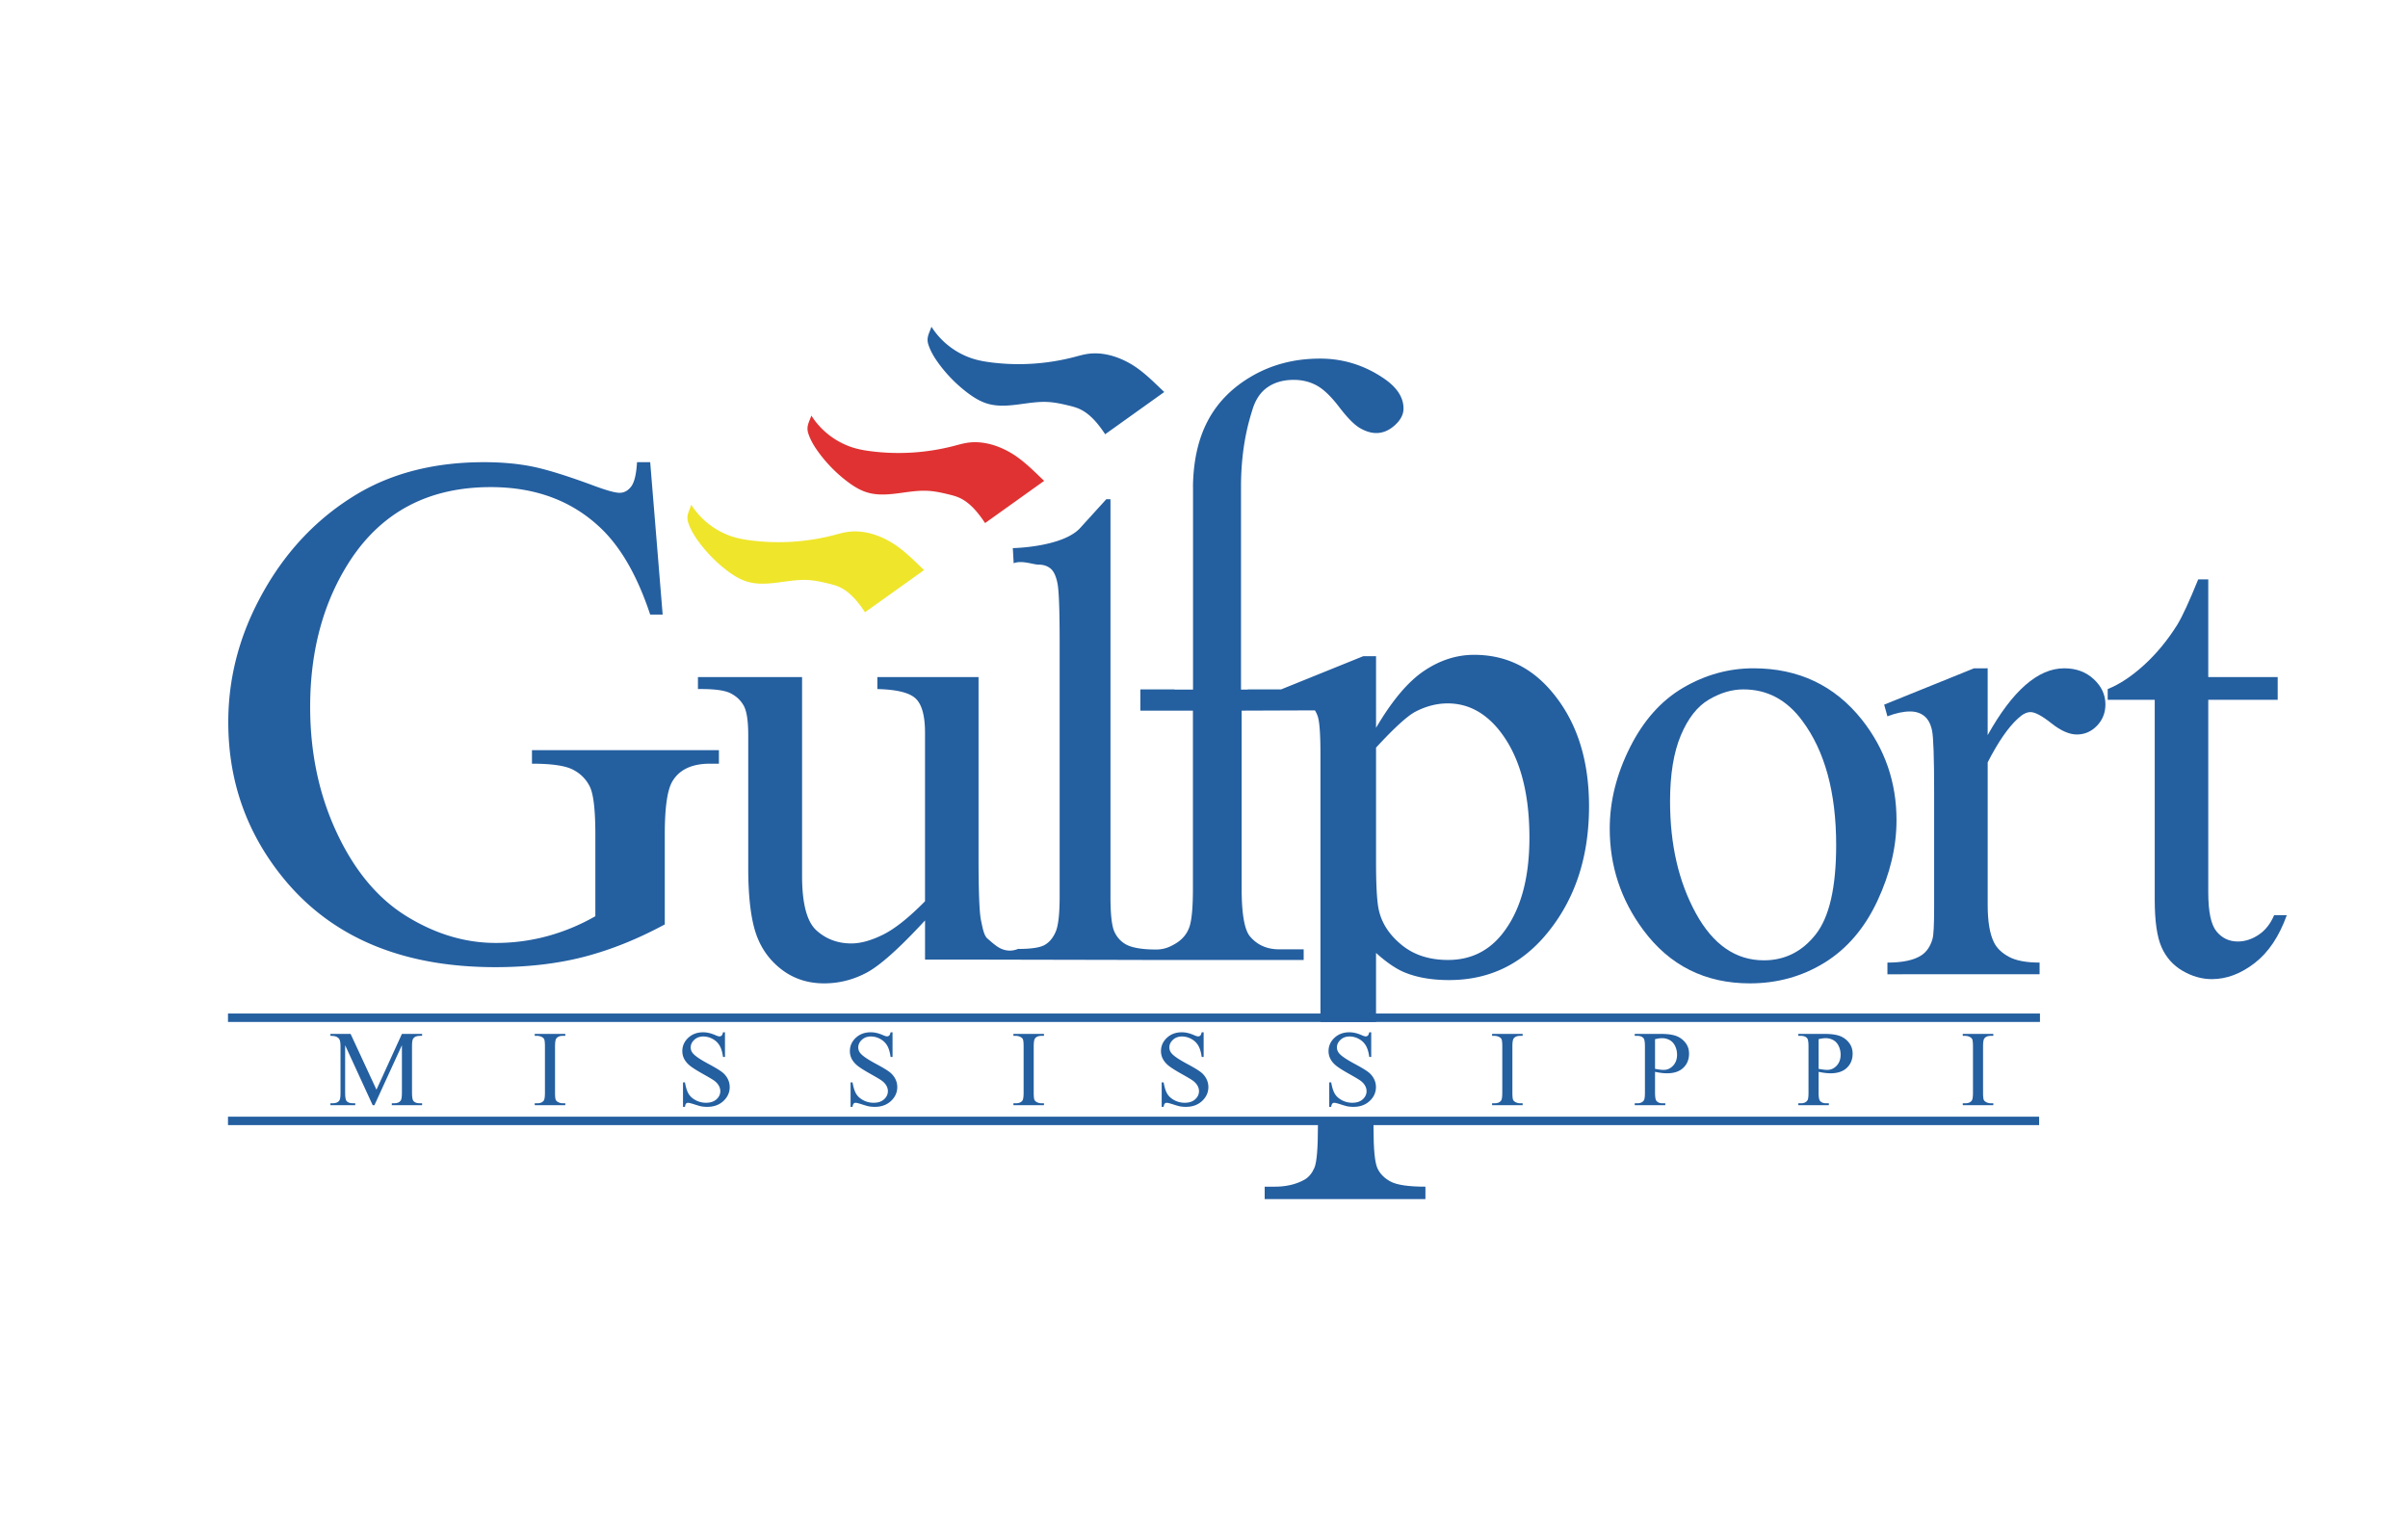 <svg id="Layer_1" data-name="Layer 1" xmlns="http://www.w3.org/2000/svg" viewBox="0 0 8866.01 5616"><defs><style>.cls-1{fill:#fff;}.cls-2{fill:#245fa0;}.cls-3{fill:#e03232;}.cls-4{fill:#efe52b;}</style></defs><rect class="cls-1" width="8866.01" height="5616"/><path class="cls-2" d="M3435-3349.86q248.42,0,398.94,188.72,127.8,161.25,127.81,370.28,0,146.93-70.47,297.42t-194.1,226.94q-123.63,76.42-275.32,76.45-247.24,0-393-197.09-123-166-123-372.66,0-150.51,74.65-299.21T3177-3278.79Q3298.81-3349.83,3435-3349.86Zm-37,77.64q-63.33,0-127.21,37.63t-103.32,132Q3128-3008.23,3128-2860.14q0,238.92,95,412.09t250.24,173.19q115.85,0,191.11-95.55t75.25-328.48q0-291.42-125.42-458.66Q3529.33-3272.22,3398-3272.22Z" transform="translate(3021 5810)"/><path class="cls-2" d="M4297.38-3349.86v246.06q137.34-246,281.89-246.06,65.67,0,108.69,40t43,92.57q0,46.58-31.05,78.83t-74.06,32.25q-41.82,0-93.76-41.21t-77-41.21q-21.51,0-46.59,23.89-53.74,49-111.08,161.25v524.36q0,90.8,22.69,137.36,15.51,32.25,55,53.75t113.47,21.5v43H3928.3v-43q83.58,0,124.22-26.28,29.83-19.08,41.8-60.91,6-20.29,6-115.86v-424q0-191.1-7.77-227.54t-28.66-53.16q-20.92-16.71-52-16.72-37,0-83.61,17.92l-12-43,330.86-133.78Z" transform="translate(3021 5810)"/><path class="cls-2" d="M5109.61-3677.14v359.53h255.61V-3234H5109.61v709.5q0,106.32,30.45,143.33t78.24,37q39.4,0,76.44-24.49t57.34-72.27h46.58q-41.82,117.07-118.25,176.18t-157.67,59.13q-54.94,0-107.5-30.46t-77.64-87.19q-25.08-56.71-25.08-175V-3234H4739.33v-39.41q65.67-26.27,134.37-89t122.43-148.71q27.46-45.37,76.44-166Z" transform="translate(3021 5810)"/><path class="cls-2" d="M-1062.33-3048.57v49.82q107.47,0,150.1,21.63t62.92,62.92q20.31,41.29,20.32,175v302a757.78,757.78,0,0,1-177,73.41A722.31,722.31,0,0,1-1196-2338.86q-167.82,0-327.08-97.67t-257.6-307.42Q-1879.05-2953.67-1879-3208q0-313.3,148.14-540.1,177-268.73,516.51-268.75,249.06,0,407.7,153.39,110.12,106.18,179.6,315.93h45.88l-45.88-561.08h-48.51q-3.93,66.86-21.63,89.8t-42.6,22.94q-24.93,0-98.32-27.53-145.51-53.74-224.83-69.48t-176.32-15.73q-266.14,0-461.45,114.05-233.35,137.65-367.06,393.28-112.77,215-112.74,449.65,0,323.82,200.57,571.57,267.43,330.36,782.63,330.36,179.58,0,326.42-38T-573.35-2407v-332.16q0-142.87,26.22-191.4,38-68.14,140.27-68.16h32.77v-49.82Z" transform="translate(3021 5810)"/><path class="cls-3" d="M-33.62-4280.14c36.74,58.27,95.75,102.1,162.15,120.43,19.46,5.37,39.46,8.62,59.49,11.11a811.23,811.23,0,0,0,303.62-20c16.1-4.2,32.12-8.9,48.57-11.41,54.11-8.25,109.72,8,157.26,35.14s86.24,67.43,126,105L606-3884.46c-24.12-36.26-53.8-74-93.26-92.45-13.62-6.37-28.3-10.11-42.92-13.62-24.86-6-50-11.39-75.53-12.68-74.65-3.79-151.2,27.58-222.72,5.86-27.45-8.33-52.07-24.06-74.84-41.5A520.93,520.93,0,0,1-5.75-4143.1c-16.14-21.86-30.69-45.27-39.09-71.11S-42.62-4254.51-33.62-4280.14Z" transform="translate(3021 5810)"/><path class="cls-2" d="M408.59-4607.17c36.73,58.27,95.74,102.1,162.14,120.43,19.47,5.37,39.46,8.62,59.5,11.1a811.19,811.19,0,0,0,303.61-20c16.1-4.19,32.12-8.9,48.57-11.4,54.12-8.25,109.72,8,157.26,35.14s86.25,67.43,126,105l-217.54,155.39c-24.12-36.27-53.8-74-93.25-92.46-13.62-6.37-28.3-10.1-42.92-13.61-24.87-6-50-11.39-75.54-12.69-74.65-3.78-151.2,27.59-222.72,5.87-27.44-8.33-52.06-24.07-74.84-41.5a521.47,521.47,0,0,1-102.46-104.25c-16.13-21.86-30.69-45.27-39.08-71.11S399.58-4581.54,408.59-4607.17Z" transform="translate(3021 5810)"/><path class="cls-4" d="M-475.68-3951.81c36.73,58.27,95.75,102.1,162.15,120.43,19.46,5.37,39.45,8.62,59.49,11.11a811.24,811.24,0,0,0,303.62-20c16.1-4.19,32.12-8.89,48.57-11.4,54.11-8.25,109.72,8,157.26,35.14s86.24,67.43,126,105L163.92-3556.13c-24.12-36.27-53.81-74-93.26-92.45-13.62-6.37-28.3-10.11-42.92-13.62-24.86-6-50-11.39-75.54-12.69-74.64-3.78-151.19,27.59-222.71,5.87-27.45-8.33-52.07-24.06-74.85-41.5a521.42,521.42,0,0,1-102.45-104.25c-16.14-21.86-30.69-45.27-39.09-71.11S-484.68-3926.18-475.68-3951.81Z" transform="translate(3021 5810)"/><path class="cls-2" d="M2050.33-1510q-14.17-31.44-14.17-147.34v-24.82H1831.48v17.42q0,123.29-12.94,153.51t-36.38,43.77q-48.09,27.1-115.9,25.89h-30.82V-1396h591.83v-45.62q-92.47,0-127.61-18.5T2050.33-1510Z" transform="translate(3021 5810)"/><path class="cls-2" d="M2690.3-3266.3q-113.45-133.15-283.58-133.16-97.41,0-185.57,59.8t-175.69,209v-263.86H1998.6l-302.44,122.26H1573.08v.68h-24.81v-747.14c.13-152.13,30.9-246.71,42.21-283.64q17.14-56,56.35-82.65t95.55-26.64q46.53,0,84.52,20.67t83.29,79.92q45.3,59.28,76.56,77.2t59.41,17.95q36.75,0,68.59-28.82t31.85-61.44q0-60.89-71-109.83-107.8-73.93-236.42-73.94-138.44,0-249.27,63.61t-164.75,166.92q-51.8,99.27-53.76,240.69h.21v747.14h-68.21v-.68H1177.68v78.3h193.56v654.62q0,106.57-13.6,143.53t-49.47,58.72c-23.93,14.51-44.37,22.46-73.35,22.46l-15-.21c-45.33-1.28-77-8.43-94.69-18.28q-29.33-16.32-43.4-47.91t-14.09-128.51V-3972.22h-15.43l-93,102.3c-62,74.4-252.55,77.9-251.12,77.5l3.1,55.81c30-12,72,5.07,91.53,5.07q27.06,0,44.53,14.65t25.36,54.67q7.88,40,7.89,214.76v937.91q0,95.84-14.65,129.64t-40.58,48.47q-25.75,14.55-95.89,14.65l.07-.95c-31,13.55-58.9,6.2-80.6-9.3-14.26-10.19-21-16.74-34.1-27.9s-17.89-39.16-23.86-67.43-9-105.71-9-232.32v-662.92H209.3v44.2q107.51,2.4,141.54,35.23t34,126v619.91q-89.58,90.8-154.68,123T113.75-2337q-75.25,0-128.41-47.78t-53.15-200.66v-732.2H-451.23v44.2q86-1.18,118.85,14.93t49.57,46q16.71,29.88,16.72,107.5v488.53q0,152.91,26.28,236.5T-146-2243.21q67.46,53.14,159.45,53.16,82.43,0,156.47-39.42t215-192.3v144.33H614.79l569.41,1.14v.1H1779v-39.15h-90.26q-67.44,0-107.65-47.84-30.46-37-30.45-176.16V-3194l269.77-1a101.27,101.27,0,0,1,10.49,22.42q9.86,29.6,9.86,139.32V-2048h204.68v-254.08q61.64,55.49,111,74,66.59,25.89,157.83,25.89,209.6,0,347.7-156.58,167.67-191.11,167.68-483.33Q2829.63-3103.54,2690.3-3266.3Zm-180,893.91q-76.47,96.18-199.74,96.17-102.36,0-169.54-54.25t-84.46-125.76q-11.1-43.14-11.09-180v-421.68q102.33-111,146.72-133.15,57.95-29.61,117.13-29.6,108.49,0,187.42,96.17,113.42,139.35,113.43,398.26Q2610.16-2498.13,2510.29-2372.39Z" transform="translate(3021 5810)"/><rect class="cls-2" x="839.45" y="3730.97" width="6671.52" height="31"/><rect class="cls-2" x="839.45" y="4110.74" width="6668.42" height="31"/><path class="cls-2" d="M-1648.79-1741.46l-101.44-220.89V-1787q0,24.21,5.23,30.2,7.15,8.15,22.65,8.14h9.29v7.16h-91.38v-7.16h9.3q16.64,0,23.61-10.07,4.26-6.19,4.26-28.27v-171.51q0-17.43-3.87-25.17-2.71-5.61-10-9.39t-23.33-3.78V-2004h74.34l95.25,205.4,93.7-205.4h74.33v7.16h-9.1q-16.83,0-23.81,10.07-4.26,6.2-4.26,28.27V-1787q0,24.21,5.42,30.2,7.17,8.15,22.65,8.14h9.1v7.16h-111.5v-7.16h9.29q16.85,0,23.62-10.07,4.25-6.19,4.26-28.27v-175.39l-101.25,220.89Z" transform="translate(3021 5810)"/><path class="cls-2" d="M-939.67-1748.62v7.16h-112.48v-7.16h9.29q16.27,0,23.62-9.49,4.65-6.2,4.65-29.81v-169.59q0-19.93-2.52-26.33-1.93-4.83-7.94-8.32a36.66,36.66,0,0,0-17.81-4.65h-9.29V-2004h112.48v7.16h-9.49q-16.07,0-23.42,9.49-4.84,6.19-4.84,29.81v169.59q0,19.93,2.51,26.33,1.93,4.83,8.14,8.32a35.55,35.55,0,0,0,17.61,4.65Z" transform="translate(3021 5810)"/><path class="cls-2" d="M-351.74-2010v90.8h-7.16q-3.5-26.14-12.49-41.63A65,65,0,0,0-397-1985.38a70.93,70.93,0,0,0-34.46-9.1q-20.14,0-33.3,12.29t-13.16,28a33.12,33.12,0,0,0,8.32,21.88q12,14.52,57.11,38.72,36.78,19.74,50.24,30.29a74,74,0,0,1,20.71,24.88,65.53,65.53,0,0,1,7.26,30q0,29.81-23.13,51.4T-417-1735.46a126.14,126.14,0,0,1-21.49-1.74q-6-1-24.88-7.07t-23.91-6.1a10.12,10.12,0,0,0-7.64,2.91c-1.87,1.93-3.26,5.94-4.16,12h-7.17v-90h7.17q5,28.27,13.55,42.3t26,23.33a80.79,80.79,0,0,0,38.43,9.29q24.19,0,38.24-12.78t14-30.2a40.92,40.92,0,0,0-5.32-19.55q-5.32-9.87-16.55-18.39-7.56-5.8-41.24-24.68t-47.91-30.11Q-494-1897.49-501.39-1911a61.5,61.5,0,0,1-7.35-29.81q0-28.26,21.68-48.69t55.17-20.42q20.91,0,44.33,10.26,10.85,4.85,15.3,4.84a11.51,11.51,0,0,0,8.22-3q3.19-3,5.14-12.1Z" transform="translate(3021 5810)"/><path class="cls-2" d="M265.23-2010v90.8h-7.17q-3.48-26.14-12.48-41.63a65,65,0,0,0-25.65-24.58,70.93,70.93,0,0,0-34.46-9.1q-20.15,0-33.3,12.29t-13.16,28a33.12,33.12,0,0,0,8.32,21.88q12,14.52,57.11,38.72,36.78,19.74,50.24,30.29a74,74,0,0,1,20.71,24.88,65.53,65.53,0,0,1,7.26,30q0,29.81-23.13,51.4T200-1735.46a126.14,126.14,0,0,1-21.49-1.74q-6-1-24.88-7.07t-23.91-6.1a10.12,10.12,0,0,0-7.64,2.91c-1.87,1.93-3.26,5.94-4.16,12h-7.17v-90h7.17q5,28.27,13.55,42.3t26,23.33a80.79,80.79,0,0,0,38.43,9.29q24.2,0,38.24-12.78t14-30.2a40.92,40.92,0,0,0-5.32-19.55q-5.33-9.87-16.56-18.39-7.55-5.8-41.23-24.68t-47.91-30.11q-14.23-11.22-21.59-24.78a61.5,61.5,0,0,1-7.35-29.81q0-28.26,21.68-48.69T185.08-2010q20.91,0,44.33,10.26,10.85,4.85,15.3,4.84a11.53,11.53,0,0,0,8.22-3q3.19-3,5.13-12.1Z" transform="translate(3021 5810)"/><path class="cls-2" d="M822.76-1748.62v7.16H710.29v-7.16h9.29q16.26,0,23.62-9.49,4.65-6.2,4.64-29.81v-169.59q0-19.93-2.51-26.33-1.94-4.83-7.94-8.32a36.66,36.66,0,0,0-17.81-4.65h-9.29V-2004H822.76v7.16h-9.48q-16.08,0-23.43,9.49-4.83,6.19-4.84,29.81v169.59q0,19.93,2.52,26.33,1.94,4.83,8.13,8.32a35.59,35.59,0,0,0,17.62,4.65Z" transform="translate(3021 5810)"/><path class="cls-2" d="M1410.7-2010v90.8h-7.17q-3.48-26.14-12.48-41.63a65.06,65.06,0,0,0-25.65-24.58,71,71,0,0,0-34.46-9.1q-20.14,0-33.3,12.29t-13.16,28a33.12,33.12,0,0,0,8.32,21.88q12,14.52,57.11,38.72,36.78,19.74,50.24,30.29a74.07,74.07,0,0,1,20.71,24.88,65.53,65.53,0,0,1,7.26,30q0,29.81-23.14,51.4t-59.52,21.58a126.14,126.14,0,0,1-21.49-1.74q-6-1-24.88-7.07t-23.91-6.1a10.12,10.12,0,0,0-7.64,2.91c-1.88,1.93-3.27,5.94-4.17,12h-7.16v-90h7.16q5,28.27,13.56,42.3t26,23.33a80.79,80.79,0,0,0,38.43,9.29q24.19,0,38.24-12.78t14-30.2a41,41,0,0,0-5.32-19.55q-5.33-9.87-16.56-18.39-7.54-5.8-41.23-24.68t-47.91-30.11q-14.23-11.22-21.59-24.78a61.38,61.38,0,0,1-7.35-29.81q0-28.26,21.68-48.69t55.17-20.42q20.91,0,44.33,10.26,10.84,4.85,15.29,4.84a11.53,11.53,0,0,0,8.23-3q3.19-3,5.13-12.1Z" transform="translate(3021 5810)"/><path class="cls-2" d="M2027.66-2010v90.8h-7.16q-3.48-26.14-12.48-41.63a65,65,0,0,0-25.66-24.58,70.9,70.9,0,0,0-34.46-9.1q-20.13,0-33.29,12.29t-13.17,28a33.13,33.13,0,0,0,8.33,21.88q12,14.52,57.11,38.72,36.78,19.74,50.23,30.29a74,74,0,0,1,20.72,24.88,65.53,65.53,0,0,1,7.26,30q0,29.81-23.14,51.4t-59.53,21.58a126,126,0,0,1-21.48-1.74q-6-1-24.88-7.07t-23.91-6.1a10.09,10.09,0,0,0-7.64,2.91c-1.88,1.93-3.26,5.94-4.17,12h-7.16v-90h7.16q5,28.27,13.55,42.3t26,23.33a80.79,80.79,0,0,0,38.43,9.29q24.2,0,38.23-12.78t14-30.2a41,41,0,0,0-5.32-19.55q-5.34-9.87-16.56-18.39-7.55-5.8-41.23-24.68t-47.92-30.11q-14.22-11.22-21.58-24.78a61.39,61.39,0,0,1-7.36-29.81q0-28.26,21.68-48.69t55.18-20.42q20.91,0,44.33,10.26,10.85,4.85,15.29,4.84a11.53,11.53,0,0,0,8.23-3q3.2-3,5.13-12.1Z" transform="translate(3021 5810)"/><path class="cls-2" d="M2585.2-1748.62v7.16H2472.73v-7.16H2482q16.26,0,23.62-9.49,4.64-6.2,4.64-29.81v-169.59q0-19.93-2.51-26.33-2-4.83-7.94-8.32a36.68,36.68,0,0,0-17.81-4.65h-9.29V-2004H2585.2v7.16h-9.48q-16.08,0-23.43,9.49-4.85,6.19-4.84,29.81v169.59q0,19.93,2.52,26.33,1.94,4.83,8.13,8.32a35.59,35.59,0,0,0,17.62,4.65Z" transform="translate(3021 5810)"/><path class="cls-2" d="M3072.66-1864.39v76.47q0,24.78,5.42,30.78,7.35,8.52,22.26,8.52h10.07v7.16H2997.93v-7.16h9.88q16.65,0,23.81-10.85,3.87-6,3.87-28.45v-169.59q0-24.78-5.22-30.78-7.56-8.52-22.46-8.52h-9.88V-2004h96.22q35.23,0,55.56,7.26a76.43,76.43,0,0,1,34.26,24.49q14,17.23,13.94,40.85,0,32.13-21.2,52.27T3116.8-1859a167.61,167.61,0,0,1-20.52-1.36Q3085.24-1861.68,3072.66-1864.39Zm0-11q10.26,1.93,18.2,2.9a113.49,113.49,0,0,0,13.55,1q20.13,0,34.75-15.59t14.62-40.36a72.65,72.65,0,0,0-7-31.65q-7-14.62-19.75-21.88a57.75,57.75,0,0,0-29-7.26q-9.87,0-25.36,3.68Z" transform="translate(3021 5810)"/><path class="cls-2" d="M3674.92-1864.39v76.47q0,24.78,5.42,30.78,7.35,8.52,22.26,8.52h10.06v7.16H3600.19v-7.16h9.87q16.65,0,23.81-10.85,3.89-6,3.88-28.45v-169.59q0-24.78-5.23-30.78-7.55-8.52-22.46-8.52h-9.87V-2004h96.21q35.23,0,55.56,7.26a76.4,76.4,0,0,1,34.27,24.49q13.93,17.23,13.94,40.85,0,32.13-21.2,52.27T3719.06-1859a167.61,167.61,0,0,1-20.52-1.36Q3687.5-1861.68,3674.92-1864.39Zm0-11q10.24,1.93,18.19,2.9a113.77,113.77,0,0,0,13.55,1q20.15,0,34.75-15.59T3756-1927.5a72.51,72.51,0,0,0-7-31.65q-7-14.62-19.74-21.88a57.75,57.75,0,0,0-29-7.26q-9.89,0-25.36,3.68Z" transform="translate(3021 5810)"/><path class="cls-2" d="M4318.22-1748.62v7.16H4205.74v-7.16H4215q16.26,0,23.62-9.49,4.65-6.2,4.65-29.81v-169.59q0-19.93-2.52-26.33-1.94-4.83-7.94-8.32a36.66,36.66,0,0,0-17.81-4.65h-9.29V-2004h112.48v7.16h-9.49q-16.08,0-23.42,9.49-4.85,6.19-4.85,29.81v169.59q0,19.93,2.52,26.33,1.94,4.83,8.13,8.32a35.59,35.59,0,0,0,17.62,4.65Z" transform="translate(3021 5810)"/></svg>